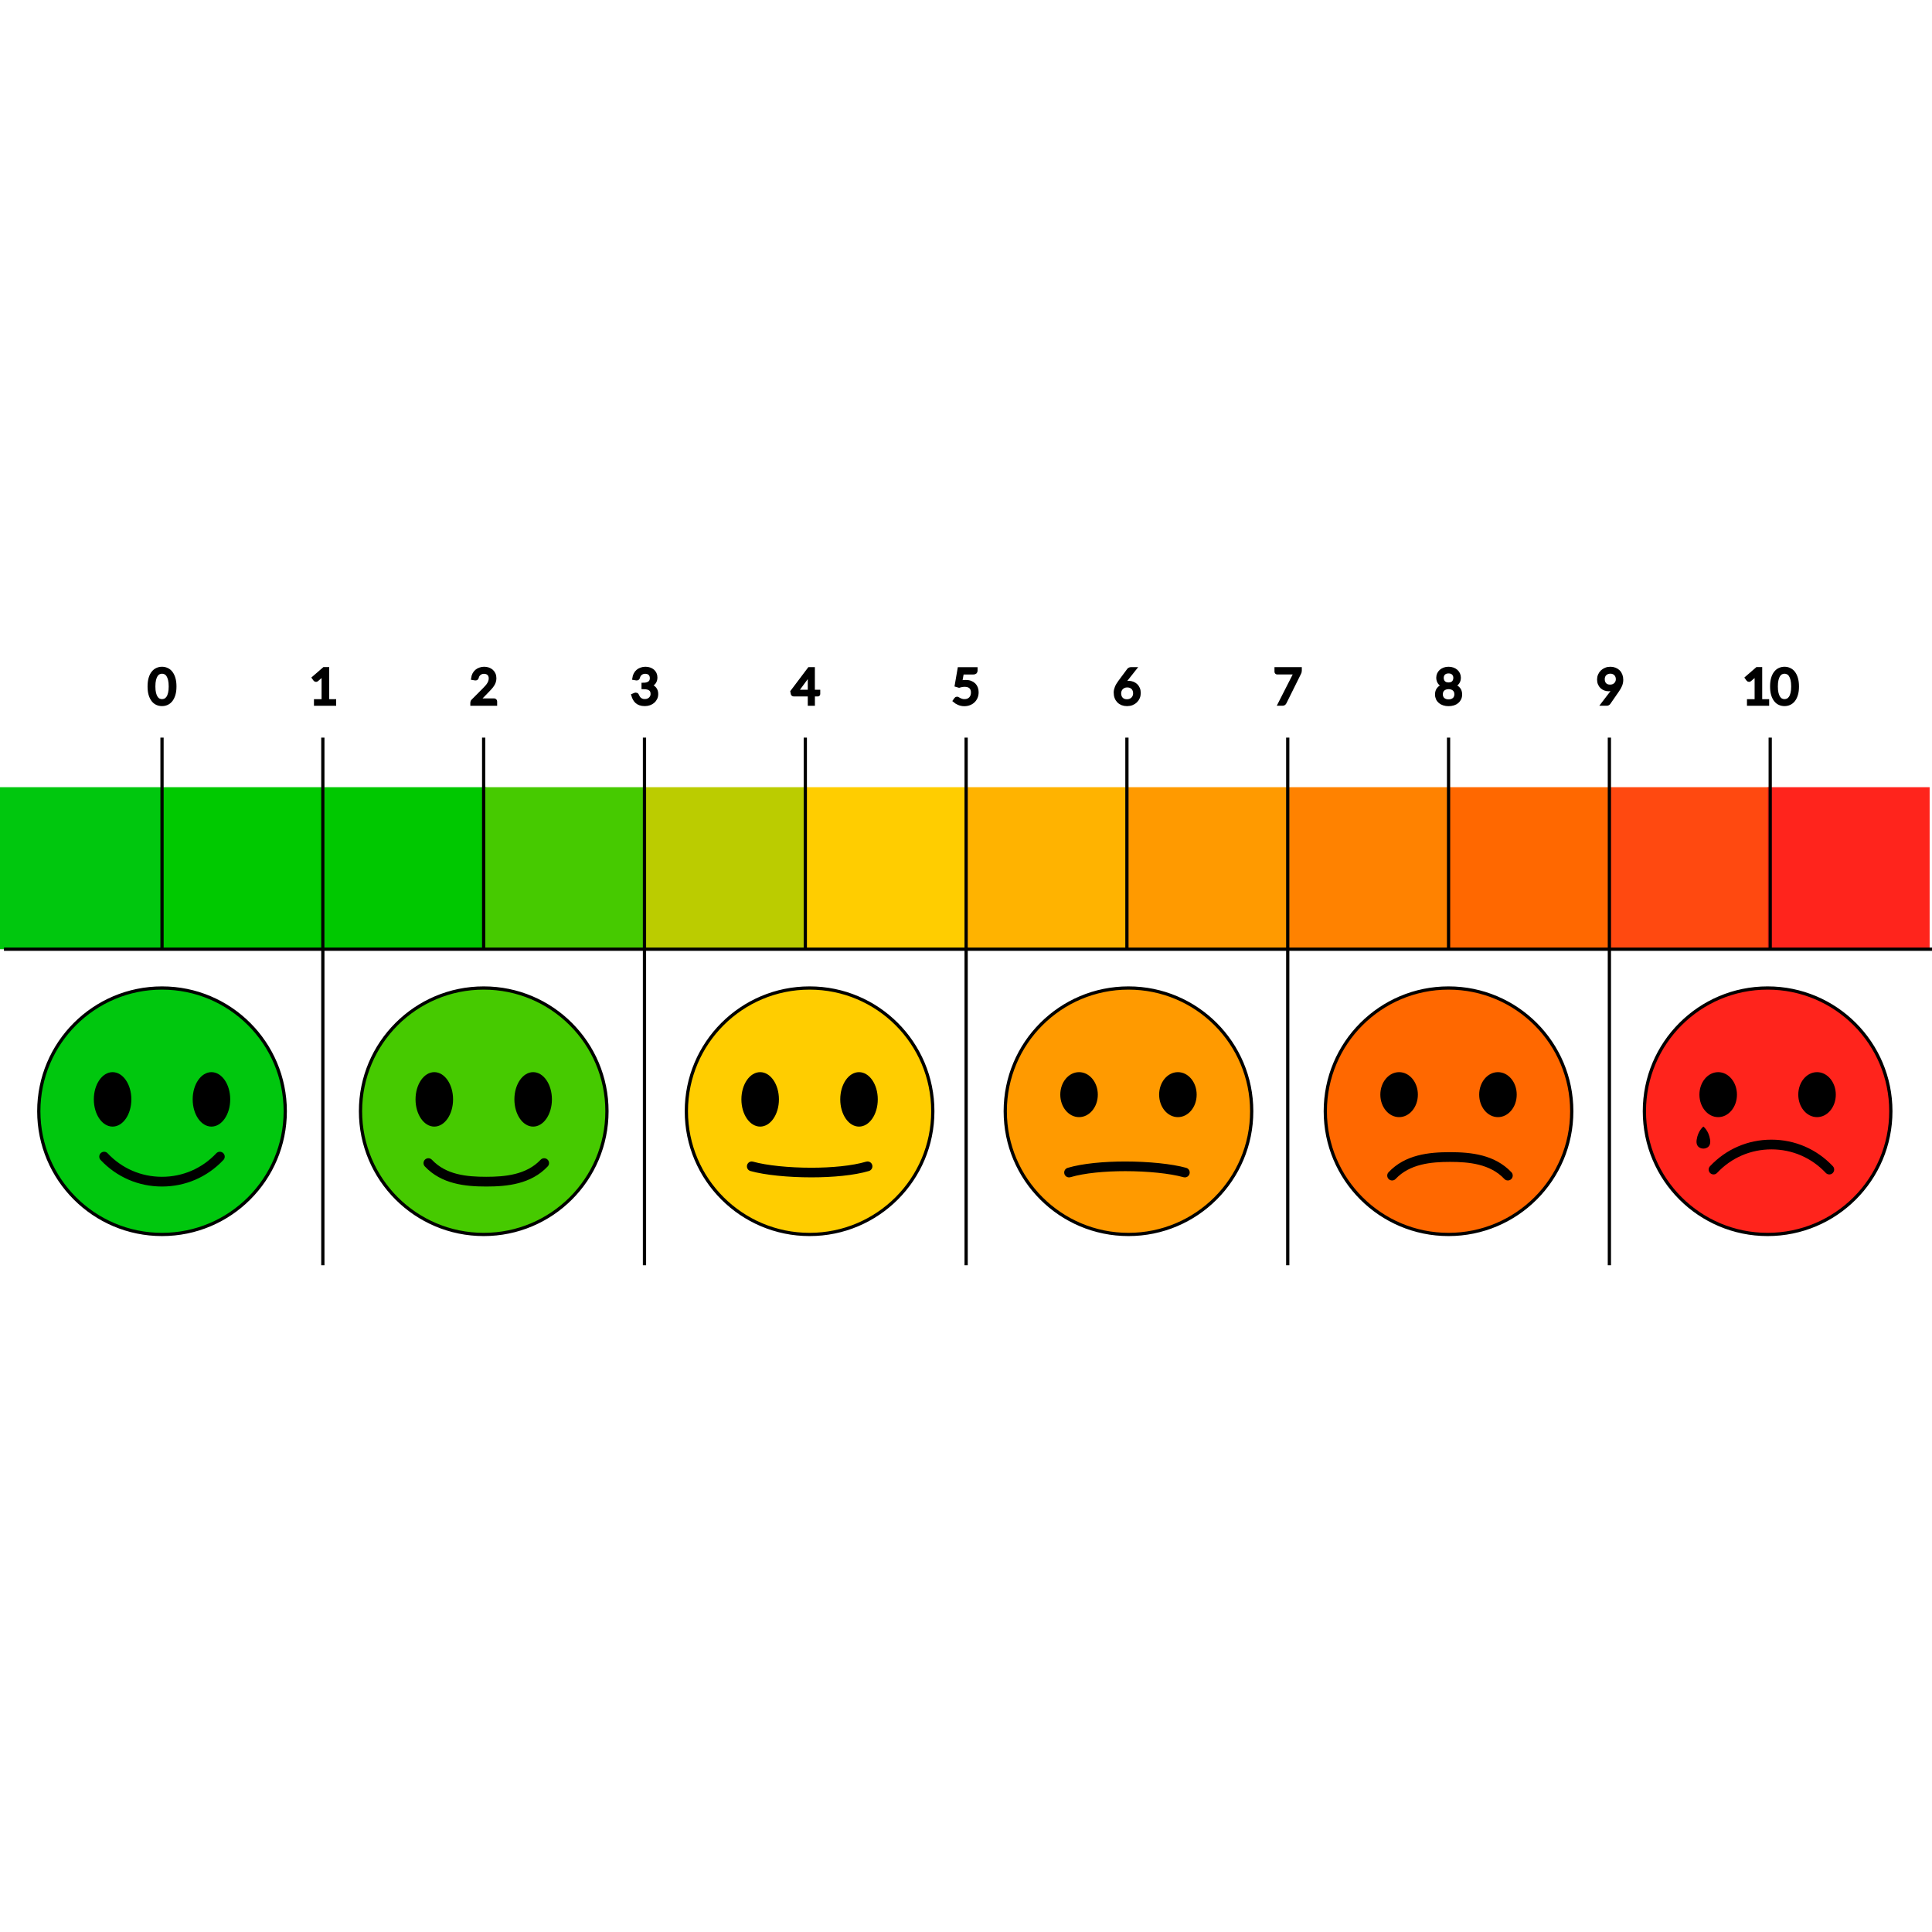 <?xml version="1.0" encoding="utf-8"?>
<!-- Created by: Science Figures, www.sciencefigures.org, Generator: Science Figures Editor -->
<svg version="1.1" id="Layer_1" xmlns="http://www.w3.org/2000/svg" xmlns:xlink="http://www.w3.org/1999/xlink" 
	 width="800px" height="800px" viewBox="0 0 596.1 184.66" enable-background="new 0 0 596.1 184.66" xml:space="preserve">
<g>
	<g>
		<rect x="49.99" y="37.16" fill="#00C900" width="49.99" height="49.99"/>
		<rect y="37.16" fill="#00C70E" width="49.99" height="49.99"/>
		<rect x="100.03" y="37.16" fill="#00C800" width="49.99" height="49.99"/>
		<rect x="149.23" y="37.16" fill="#46CA00" width="49.99" height="49.99"/>
		<rect x="199.06" y="37.16" fill="#BBCC00" width="49.99" height="49.99"/>
		<rect x="248.47" y="37.16" fill="#FFCD00" width="49.99" height="49.99"/>
		<rect x="298.19" y="37.16" fill="#FFB300" width="49.99" height="49.99"/>
		<rect x="347.7" y="37.16" fill="#FF9A00" width="49.99" height="49.99"/>
		<rect x="397.38" y="37.16" fill="#FF8200" width="49.99" height="49.99"/>
		<rect x="446.94" y="37.16" fill="#FF6800" width="49.99" height="49.99"/>
		<rect x="496.56" y="37.16" fill="#FF4910" width="49.99" height="49.99"/>
		<rect x="545.38" y="37.16" fill="#FF241C" width="49.99" height="49.99"/>
	</g>
	<line fill="#FFFFFF" stroke="#000000" stroke-miterlimit="10" x1="1.22" y1="87.15" x2="596.1" y2="87.15"/>
	<line fill="#FFFFFF" stroke="#000000" stroke-miterlimit="10" x1="49.99" y1="21.86" x2="49.99" y2="87.15"/>
	<line fill="#FFFFFF" stroke="#000000" stroke-miterlimit="10" x1="99.61" y1="21.86" x2="99.61" y2="184.66"/>
	<line fill="#FFFFFF" stroke="#000000" stroke-miterlimit="10" x1="149.23" y1="21.86" x2="149.23" y2="87.15"/>
	<line fill="#FFFFFF" stroke="#000000" stroke-miterlimit="10" x1="198.85" y1="21.86" x2="198.85" y2="184.66"/>
	<line fill="#FFFFFF" stroke="#000000" stroke-miterlimit="10" x1="248.47" y1="21.86" x2="248.47" y2="87.15"/>
	<line fill="#FFFFFF" stroke="#000000" stroke-miterlimit="10" x1="298.09" y1="21.86" x2="298.09" y2="184.66"/>
	<line fill="#FFFFFF" stroke="#000000" stroke-miterlimit="10" x1="347.7" y1="21.86" x2="347.7" y2="87.15"/>
	<line fill="#FFFFFF" stroke="#000000" stroke-miterlimit="10" x1="397.32" y1="21.86" x2="397.32" y2="184.66"/>
	<line fill="#FFFFFF" stroke="#000000" stroke-miterlimit="10" x1="446.94" y1="21.86" x2="446.94" y2="87.15"/>
	<line fill="#FFFFFF" stroke="#000000" stroke-miterlimit="10" x1="496.56" y1="21.86" x2="496.56" y2="184.66"/>
	<line fill="#FFFFFF" stroke="#000000" stroke-miterlimit="10" x1="546.18" y1="21.86" x2="546.18" y2="87.15"/>
	<g>
		<path stroke="#000000" stroke-miterlimit="10" d="M53.95,6.08c0,0.95-0.1,1.78-0.31,2.48c-0.21,0.7-0.49,1.28-0.84,1.73
			c-0.36,0.46-0.78,0.8-1.26,1.02c-0.48,0.22-1,0.33-1.56,0.33c-0.56,0-1.08-0.11-1.56-0.33c-0.48-0.22-0.9-0.56-1.25-1.02
			c-0.35-0.46-0.63-1.03-0.84-1.73c-0.2-0.7-0.3-1.52-0.3-2.48c0-0.95,0.1-1.78,0.3-2.48c0.2-0.7,0.48-1.28,0.84-1.74
			c0.36-0.46,0.77-0.8,1.25-1.02c0.48-0.22,1-0.34,1.56-0.34c0.55,0,1.07,0.11,1.56,0.34c0.49,0.22,0.91,0.56,1.26,1.02
			c0.35,0.46,0.64,1.04,0.84,1.74C53.85,4.3,53.95,5.13,53.95,6.08z M52.55,6.08c0-0.83-0.07-1.53-0.21-2.1s-0.33-1.02-0.56-1.37
			s-0.51-0.59-0.82-0.74c-0.31-0.15-0.63-0.22-0.97-0.22s-0.66,0.08-0.97,0.22c-0.31,0.15-0.58,0.4-0.81,0.74s-0.42,0.8-0.56,1.37
			s-0.21,1.27-0.21,2.1s0.07,1.53,0.21,2.09s0.33,1.02,0.56,1.36s0.5,0.59,0.81,0.74c0.31,0.15,0.63,0.22,0.97,0.22
			s0.66-0.08,0.97-0.22c0.31-0.15,0.58-0.4,0.82-0.74s0.42-0.8,0.56-1.36S52.55,6.91,52.55,6.08z"/>
	</g>
	<g>
		<path stroke="#000000" stroke-miterlimit="10" d="M97.38,10.5h2.34V3.06c0-0.22,0.01-0.45,0.02-0.68L97.8,4.05
			c-0.05,0.04-0.1,0.07-0.15,0.09s-0.1,0.03-0.14,0.03c-0.08,0-0.15-0.02-0.21-0.05C97.24,4.08,97.19,4.04,97.16,4l-0.43-0.59
			l3.24-2.81h1.1v9.9h2.15v1.04h-5.85V10.5z"/>
	</g>
	<g>
		<path stroke="#000000" stroke-miterlimit="10" d="M149.39,0.5c0.46,0,0.89,0.07,1.29,0.21c0.4,0.14,0.75,0.34,1.04,0.6
			c0.29,0.26,0.52,0.58,0.69,0.96c0.17,0.38,0.25,0.8,0.25,1.28c0,0.41-0.06,0.78-0.18,1.13s-0.29,0.68-0.5,0.99
			s-0.45,0.62-0.72,0.92s-0.56,0.6-0.86,0.91l-2.87,2.94c0.2-0.06,0.41-0.1,0.62-0.13s0.41-0.05,0.6-0.05h3.66
			c0.15,0,0.26,0.04,0.35,0.13c0.09,0.09,0.13,0.2,0.13,0.33v0.82h-7.28v-0.46c0-0.1,0.02-0.2,0.06-0.3s0.1-0.2,0.19-0.28l3.5-3.51
			c0.29-0.29,0.55-0.58,0.79-0.85c0.24-0.27,0.44-0.54,0.61-0.82c0.17-0.27,0.3-0.55,0.39-0.83c0.09-0.28,0.14-0.58,0.14-0.9
			s-0.05-0.6-0.15-0.84c-0.1-0.24-0.24-0.44-0.42-0.6c-0.18-0.16-0.39-0.28-0.62-0.35c-0.24-0.08-0.5-0.12-0.77-0.12
			s-0.53,0.04-0.76,0.12s-0.44,0.19-0.62,0.34c-0.18,0.14-0.33,0.32-0.46,0.51c-0.12,0.2-0.21,0.42-0.26,0.65
			c-0.04,0.15-0.1,0.25-0.18,0.32s-0.19,0.1-0.32,0.1c-0.03,0-0.05,0-0.08,0c-0.03,0-0.06-0.01-0.1-0.01l-0.71-0.12
			c0.07-0.5,0.21-0.94,0.41-1.32s0.46-0.7,0.77-0.96c0.31-0.26,0.67-0.46,1.07-0.59C148.49,0.57,148.92,0.5,149.39,0.5z"/>
	</g>
	<g>
		<path stroke="#000000" stroke-miterlimit="10" d="M199.15,0.5c0.46,0,0.89,0.07,1.28,0.2s0.73,0.32,1.01,0.56
			c0.28,0.24,0.5,0.54,0.66,0.88s0.24,0.73,0.24,1.15c0,0.35-0.04,0.65-0.13,0.92c-0.09,0.27-0.22,0.51-0.38,0.72
			s-0.36,0.38-0.6,0.52s-0.5,0.26-0.78,0.34c0.71,0.19,1.25,0.5,1.6,0.94c0.36,0.44,0.54,1,0.54,1.66c0,0.5-0.09,0.95-0.29,1.35
			c-0.19,0.4-0.45,0.74-0.78,1.02c-0.33,0.28-0.71,0.5-1.15,0.65c-0.44,0.15-0.91,0.23-1.41,0.23c-0.58,0-1.07-0.07-1.49-0.22
			s-0.76-0.34-1.04-0.6s-0.52-0.55-0.7-0.9s-0.34-0.72-0.46-1.13l0.58-0.24c0.11-0.05,0.21-0.07,0.32-0.07
			c0.1,0,0.19,0.02,0.27,0.06c0.08,0.04,0.14,0.11,0.18,0.2c0.01,0.02,0.02,0.04,0.03,0.06c0.01,0.02,0.02,0.05,0.03,0.07
			c0.07,0.15,0.16,0.31,0.26,0.5c0.1,0.19,0.24,0.36,0.41,0.52c0.17,0.16,0.39,0.3,0.64,0.41c0.26,0.11,0.57,0.17,0.96,0.17
			s0.71-0.06,1-0.19c0.29-0.12,0.53-0.29,0.71-0.48c0.19-0.2,0.33-0.42,0.43-0.66s0.14-0.48,0.14-0.72c0-0.29-0.04-0.56-0.12-0.81
			c-0.08-0.24-0.22-0.45-0.43-0.63c-0.21-0.18-0.49-0.32-0.85-0.42c-0.36-0.1-0.83-0.15-1.4-0.15V5.44c0.46,0,0.86-0.05,1.18-0.14
			c0.33-0.1,0.59-0.23,0.8-0.4c0.21-0.17,0.36-0.37,0.45-0.6c0.09-0.23,0.14-0.49,0.14-0.78c0-0.31-0.05-0.59-0.15-0.82
			c-0.1-0.23-0.24-0.43-0.41-0.58c-0.17-0.15-0.38-0.27-0.61-0.34s-0.49-0.11-0.77-0.11c-0.27,0-0.53,0.04-0.76,0.12
			c-0.23,0.08-0.44,0.19-0.62,0.34c-0.18,0.14-0.33,0.32-0.45,0.52c-0.12,0.2-0.21,0.42-0.27,0.65c-0.04,0.15-0.1,0.25-0.18,0.32
			s-0.18,0.1-0.31,0.1c-0.03,0-0.05,0-0.08,0c-0.03,0-0.06-0.01-0.1-0.01l-0.71-0.12c0.07-0.5,0.21-0.94,0.41-1.32
			s0.46-0.7,0.77-0.96c0.31-0.26,0.67-0.46,1.07-0.59C198.25,0.57,198.69,0.5,199.15,0.5z"/>
	</g>
	<g>
		<path stroke="#000000" stroke-miterlimit="10" d="M250.93,7.6h1.65v0.78c0,0.08-0.02,0.15-0.07,0.21
			c-0.05,0.06-0.12,0.08-0.22,0.08h-1.36v2.87h-1.2V8.66h-4.84c-0.1,0-0.19-0.03-0.26-0.09c-0.07-0.06-0.12-0.13-0.14-0.22
			l-0.14-0.69l5.31-7.04h1.26V7.6z M249.73,3.1c0-0.13,0-0.27,0.01-0.43c0.01-0.15,0.02-0.31,0.05-0.47l-3.97,5.4h3.91V3.1z"/>
	</g>
	<g>
		<path stroke="#000000" stroke-miterlimit="10" d="M301.12,1.22c0,0.19-0.06,0.35-0.18,0.48c-0.12,0.12-0.33,0.19-0.62,0.19h-3.43
			l-0.5,2.86c0.57-0.12,1.09-0.18,1.58-0.18c0.57,0,1.07,0.08,1.5,0.25c0.43,0.17,0.8,0.4,1.09,0.69c0.29,0.29,0.52,0.64,0.67,1.04
			c0.15,0.4,0.22,0.84,0.22,1.31c0,0.58-0.1,1.1-0.3,1.57c-0.2,0.47-0.48,0.87-0.83,1.2c-0.35,0.33-0.77,0.59-1.25,0.77
			c-0.48,0.18-0.99,0.27-1.55,0.27c-0.32,0-0.63-0.03-0.92-0.1c-0.29-0.06-0.57-0.15-0.82-0.26s-0.49-0.23-0.71-0.37
			c-0.22-0.14-0.41-0.28-0.58-0.43l0.41-0.58c0.09-0.13,0.21-0.2,0.37-0.2c0.1,0,0.21,0.04,0.34,0.12c0.13,0.08,0.29,0.17,0.47,0.26
			c0.18,0.1,0.4,0.18,0.64,0.26s0.54,0.12,0.88,0.12c0.38,0,0.72-0.06,1.03-0.18c0.3-0.12,0.56-0.3,0.78-0.52
			c0.22-0.23,0.38-0.5,0.5-0.81c0.12-0.31,0.17-0.67,0.17-1.06c0-0.34-0.05-0.65-0.15-0.92c-0.1-0.27-0.25-0.51-0.45-0.7
			c-0.2-0.19-0.45-0.34-0.75-0.45s-0.65-0.16-1.05-0.16c-0.27,0-0.56,0.02-0.85,0.07c-0.29,0.05-0.6,0.12-0.91,0.22l-0.85-0.25
			l0.88-5.1h5.17V1.22z"/>
	</g>
	<g>
		<path stroke="#000000" stroke-miterlimit="10" d="M348.24,4.85c0.44,0,0.85,0.07,1.24,0.22c0.39,0.15,0.73,0.36,1.03,0.63
			c0.29,0.28,0.53,0.62,0.7,1.02c0.17,0.4,0.26,0.86,0.26,1.38c0,0.5-0.09,0.97-0.27,1.4c-0.18,0.43-0.44,0.81-0.77,1.13
			s-0.72,0.57-1.18,0.75s-0.97,0.27-1.52,0.27c-0.55,0-1.04-0.09-1.49-0.26c-0.44-0.18-0.82-0.42-1.14-0.75
			c-0.31-0.32-0.56-0.71-0.73-1.17s-0.25-0.97-0.25-1.54c0-0.48,0.11-0.98,0.32-1.52c0.21-0.54,0.55-1.12,1.01-1.74l2.76-3.72
			c0.07-0.09,0.17-0.17,0.3-0.23s0.27-0.1,0.43-0.1h1.2l-3.79,4.79c0.26-0.18,0.55-0.32,0.86-0.42
			C347.53,4.9,347.87,4.85,348.24,4.85z M345.42,8.17c0,0.35,0.05,0.67,0.15,0.96c0.1,0.29,0.25,0.54,0.45,0.75
			c0.2,0.21,0.43,0.37,0.72,0.48c0.28,0.11,0.6,0.17,0.96,0.17c0.37,0,0.7-0.06,0.99-0.18c0.29-0.12,0.55-0.28,0.76-0.49
			s0.37-0.45,0.49-0.74s0.17-0.59,0.17-0.93c0-0.36-0.06-0.68-0.17-0.96s-0.27-0.53-0.47-0.73c-0.2-0.2-0.45-0.35-0.73-0.46
			c-0.28-0.11-0.6-0.16-0.94-0.16c-0.37,0-0.7,0.06-0.99,0.19c-0.29,0.12-0.54,0.29-0.75,0.5c-0.21,0.21-0.36,0.45-0.47,0.73
			C345.48,7.58,345.42,7.87,345.42,8.17z"/>
	</g>
	<g>
		<path stroke="#000000" stroke-miterlimit="10" d="M401.16,0.62v0.61c0,0.17-0.02,0.31-0.06,0.43s-0.08,0.21-0.12,0.28l-4.52,9.11
			c-0.07,0.13-0.16,0.24-0.27,0.34c-0.12,0.09-0.27,0.14-0.47,0.14h-0.97l4.58-9c0.07-0.13,0.13-0.24,0.2-0.35
			c0.07-0.11,0.15-0.21,0.23-0.3h-5.7c-0.09,0-0.16-0.03-0.23-0.1c-0.07-0.07-0.1-0.15-0.1-0.23V0.62H401.16z"/>
	</g>
	<g>
		<path stroke="#000000" stroke-miterlimit="10" d="M446.94,11.66c-0.54,0-1.04-0.07-1.49-0.22c-0.45-0.14-0.84-0.35-1.17-0.62
			c-0.32-0.27-0.58-0.6-0.75-0.98s-0.27-0.81-0.27-1.29c0-0.7,0.18-1.28,0.55-1.73c0.37-0.45,0.89-0.78,1.57-0.97
			c-0.57-0.21-1.01-0.53-1.3-0.96s-0.44-0.93-0.44-1.52c0-0.4,0.08-0.78,0.24-1.13c0.16-0.35,0.38-0.65,0.67-0.91
			c0.29-0.26,0.64-0.46,1.04-0.61c0.4-0.15,0.85-0.22,1.35-0.22c0.49,0,0.94,0.07,1.35,0.22c0.41,0.15,0.75,0.35,1.04,0.61
			c0.29,0.26,0.51,0.56,0.67,0.91c0.16,0.35,0.24,0.73,0.24,1.13c0,0.59-0.15,1.1-0.44,1.52c-0.29,0.42-0.73,0.74-1.29,0.96
			c0.68,0.19,1.2,0.52,1.57,0.97c0.37,0.45,0.55,1.03,0.55,1.73c0,0.48-0.09,0.91-0.27,1.29c-0.18,0.38-0.43,0.71-0.75,0.98
			s-0.71,0.48-1.16,0.62C447.98,11.58,447.48,11.66,446.94,11.66z M446.94,10.57c0.35,0,0.67-0.05,0.96-0.15
			c0.28-0.1,0.52-0.24,0.72-0.42s0.35-0.4,0.45-0.65c0.1-0.25,0.16-0.53,0.16-0.83c0-0.38-0.06-0.7-0.19-0.96
			c-0.12-0.27-0.29-0.48-0.5-0.65c-0.21-0.17-0.45-0.29-0.73-0.37c-0.27-0.08-0.56-0.12-0.86-0.12c-0.3,0-0.59,0.04-0.86,0.12
			c-0.27,0.08-0.52,0.2-0.73,0.37s-0.38,0.38-0.5,0.65c-0.12,0.27-0.19,0.59-0.19,0.96c0,0.3,0.05,0.58,0.16,0.83
			c0.1,0.25,0.25,0.47,0.45,0.65s0.43,0.32,0.72,0.42C446.26,10.52,446.58,10.57,446.94,10.57z M446.94,5.34
			c0.35,0,0.66-0.05,0.91-0.16c0.25-0.11,0.46-0.25,0.61-0.43s0.27-0.39,0.34-0.62s0.11-0.47,0.11-0.72c0-0.25-0.04-0.49-0.13-0.72
			c-0.08-0.22-0.21-0.42-0.37-0.59s-0.37-0.3-0.62-0.4c-0.25-0.1-0.53-0.14-0.86-0.14c-0.33,0-0.61,0.05-0.86,0.14
			c-0.25,0.1-0.45,0.23-0.62,0.4s-0.29,0.36-0.37,0.59c-0.08,0.22-0.13,0.46-0.13,0.72c0,0.25,0.04,0.49,0.11,0.72
			s0.19,0.44,0.34,0.62s0.36,0.32,0.61,0.43C446.28,5.28,446.58,5.34,446.94,5.34z"/>
	</g>
	<g>
		<path stroke="#000000" stroke-miterlimit="10" d="M496.32,7.06c-0.41,0-0.8-0.07-1.17-0.21c-0.37-0.14-0.69-0.34-0.97-0.6
			c-0.28-0.27-0.5-0.59-0.67-0.98s-0.25-0.83-0.25-1.34c0-0.48,0.09-0.92,0.27-1.34c0.18-0.42,0.43-0.78,0.75-1.09
			c0.32-0.31,0.7-0.55,1.14-0.73c0.44-0.18,0.93-0.27,1.45-0.27c0.52,0,1,0.09,1.42,0.26c0.43,0.17,0.79,0.41,1.1,0.72
			s0.54,0.68,0.7,1.11s0.25,0.91,0.25,1.43c0,0.31-0.03,0.61-0.09,0.89c-0.06,0.28-0.14,0.56-0.25,0.83
			c-0.11,0.27-0.25,0.54-0.4,0.8c-0.15,0.27-0.33,0.54-0.53,0.83l-2.66,3.84c-0.07,0.1-0.16,0.17-0.28,0.23
			c-0.12,0.06-0.26,0.09-0.42,0.09h-1.25l3.32-4.35c0.11-0.15,0.21-0.29,0.31-0.42s0.19-0.26,0.27-0.4
			c-0.28,0.22-0.59,0.39-0.94,0.51S496.72,7.06,496.32,7.06z M499.05,3.87c0-0.34-0.05-0.65-0.16-0.92
			c-0.11-0.28-0.26-0.51-0.45-0.7c-0.19-0.19-0.42-0.34-0.69-0.45s-0.56-0.16-0.88-0.16c-0.33,0-0.64,0.05-0.92,0.16
			c-0.28,0.11-0.51,0.26-0.71,0.45c-0.2,0.19-0.35,0.42-0.45,0.69c-0.11,0.27-0.16,0.56-0.16,0.88c0,0.35,0.05,0.65,0.15,0.93
			s0.24,0.5,0.43,0.69c0.18,0.19,0.41,0.33,0.68,0.43c0.27,0.1,0.56,0.14,0.89,0.14c0.37,0,0.69-0.06,0.97-0.18
			c0.28-0.12,0.52-0.28,0.71-0.48c0.19-0.2,0.34-0.43,0.44-0.69C499,4.41,499.05,4.15,499.05,3.87z"/>
	</g>
	<g>
		<path stroke="#000000" stroke-miterlimit="10" d="M539.53,10.5h2.34V3.06c0-0.22,0.01-0.45,0.02-0.68l-1.95,1.67
			c-0.05,0.04-0.1,0.07-0.15,0.09s-0.1,0.03-0.14,0.03c-0.08,0-0.15-0.02-0.21-0.05c-0.06-0.03-0.11-0.07-0.14-0.12l-0.43-0.59
			l3.24-2.81h1.1v9.9h2.15v1.04h-5.85V10.5z"/>
		<path stroke="#000000" stroke-miterlimit="10" d="M554.56,6.08c0,0.95-0.1,1.78-0.31,2.48c-0.21,0.7-0.49,1.28-0.84,1.73
			c-0.36,0.46-0.78,0.8-1.26,1.02c-0.48,0.22-1,0.33-1.56,0.33c-0.56,0-1.08-0.11-1.56-0.33c-0.48-0.22-0.9-0.56-1.25-1.02
			c-0.35-0.46-0.63-1.03-0.84-1.73c-0.2-0.7-0.3-1.52-0.3-2.48c0-0.95,0.1-1.78,0.3-2.48c0.2-0.7,0.48-1.28,0.84-1.74
			c0.36-0.46,0.77-0.8,1.25-1.02c0.48-0.22,1-0.34,1.56-0.34c0.55,0,1.07,0.11,1.56,0.34c0.49,0.22,0.91,0.56,1.26,1.02
			c0.35,0.46,0.64,1.04,0.84,1.74C554.45,4.3,554.56,5.13,554.56,6.08z M553.15,6.08c0-0.83-0.07-1.53-0.21-2.1
			s-0.33-1.02-0.56-1.37s-0.51-0.59-0.82-0.74c-0.31-0.15-0.63-0.22-0.97-0.22s-0.66,0.08-0.97,0.22c-0.31,0.15-0.58,0.4-0.81,0.74
			s-0.42,0.8-0.56,1.37s-0.21,1.27-0.21,2.1s0.07,1.53,0.21,2.09s0.33,1.02,0.56,1.36s0.5,0.59,0.81,0.74
			c0.31,0.15,0.63,0.22,0.97,0.22s0.66-0.08,0.97-0.22c0.31-0.15,0.58-0.4,0.82-0.74s0.42-0.8,0.56-1.36S553.15,6.91,553.15,6.08z"
			/>
	</g>
	<circle fill="#00C70E" stroke="#000000" stroke-miterlimit="10" cx="49.99" cy="137.14" r="38.02"/>
	<circle fill="#46CA00" stroke="#000000" stroke-miterlimit="10" cx="149.25" cy="137.14" r="38.02"/>
	<circle fill="#FFCD00" stroke="#000000" stroke-miterlimit="10" cx="249.79" cy="137.14" r="38.02"/>
	<circle fill="#FF9A00" stroke="#000000" stroke-miterlimit="10" cx="348.18" cy="137.14" r="38.02"/>
	<circle fill="#FF6800" stroke="#000000" stroke-miterlimit="10" cx="446.93" cy="137.14" r="38.02"/>
	<circle fill="#FF241C" stroke="#000000" stroke-miterlimit="10" cx="545.38" cy="137.14" r="38.02"/>
	<g>
		<g>
			<path d="M34.74,141.37c-2.92,0-5.29-3.54-5.29-7.9s2.37-7.9,5.29-7.9s5.29,3.54,5.29,7.9S37.66,141.37,34.74,141.37z"/>
			<path d="M34.74,126.08c2.6,0,4.79,3.39,4.79,7.4s-2.19,7.4-4.79,7.4c-2.6,0-4.79-3.39-4.79-7.4S32.15,126.08,34.74,126.08
				 M34.74,125.08c-3.2,0-5.79,3.76-5.79,8.4c0,4.64,2.59,8.4,5.79,8.4c3.2,0,5.79-3.76,5.79-8.4
				C40.53,128.84,37.94,125.08,34.74,125.08L34.74,125.08z"/>
		</g>
		<g>
			<path d="M65.24,141.37c-2.92,0-5.29-3.54-5.29-7.9s2.37-7.9,5.29-7.9c2.92,0,5.29,3.54,5.29,7.9S68.16,141.37,65.24,141.37z"/>
			<path d="M65.24,126.08c2.6,0,4.79,3.39,4.79,7.4s-2.19,7.4-4.79,7.4c-2.6,0-4.79-3.39-4.79-7.4S62.65,126.08,65.24,126.08
				 M65.24,125.08c-3.2,0-5.79,3.76-5.79,8.4c0,4.64,2.59,8.4,5.79,8.4c3.2,0,5.79-3.76,5.79-8.4
				C71.04,128.84,68.44,125.08,65.24,125.08L65.24,125.08z"/>
		</g>
	</g>
	<g>
		<g>
			<path d="M134,141.37c-2.92,0-5.29-3.54-5.29-7.9s2.37-7.9,5.29-7.9c2.92,0,5.29,3.54,5.29,7.9S136.91,141.37,134,141.37z"/>
			<path d="M134,126.08c2.6,0,4.79,3.39,4.79,7.4s-2.19,7.4-4.79,7.4s-4.79-3.39-4.79-7.4S131.4,126.08,134,126.08 M134,125.08
				c-3.2,0-5.79,3.76-5.79,8.4c0,4.64,2.59,8.4,5.79,8.4s5.79-3.76,5.79-8.4C139.79,128.84,137.19,125.08,134,125.08L134,125.08z"/>
		</g>
		<g>
			<path d="M164.5,141.37c-2.92,0-5.29-3.54-5.29-7.9s2.37-7.9,5.29-7.9s5.29,3.54,5.29,7.9S167.41,141.37,164.5,141.37z"/>
			<path d="M164.5,126.08c2.6,0,4.79,3.39,4.79,7.4s-2.19,7.4-4.79,7.4s-4.79-3.39-4.79-7.4S161.9,126.08,164.5,126.08
				 M164.5,125.08c-3.2,0-5.79,3.76-5.79,8.4c0,4.64,2.59,8.4,5.79,8.4s5.79-3.76,5.79-8.4C170.29,128.84,167.7,125.08,164.5,125.08
				L164.5,125.08z"/>
		</g>
	</g>
	<g>
		<g>
			<path d="M234.54,141.37c-2.92,0-5.29-3.54-5.29-7.9s2.37-7.9,5.29-7.9c2.92,0,5.29,3.54,5.29,7.9S237.46,141.37,234.54,141.37z"
				/>
			<path d="M234.54,126.08c2.6,0,4.79,3.39,4.79,7.4s-2.19,7.4-4.79,7.4s-4.79-3.39-4.79-7.4S231.95,126.08,234.54,126.08
				 M234.54,125.08c-3.2,0-5.79,3.76-5.79,8.4c0,4.64,2.59,8.4,5.79,8.4c3.2,0,5.79-3.76,5.79-8.4
				C240.33,128.84,237.74,125.08,234.54,125.08L234.54,125.08z"/>
		</g>
		<g>
			<path d="M265.04,141.37c-2.92,0-5.29-3.54-5.29-7.9s2.37-7.9,5.29-7.9s5.29,3.54,5.29,7.9S267.96,141.37,265.04,141.37z"/>
			<path d="M265.04,126.08c2.6,0,4.79,3.39,4.79,7.4s-2.19,7.4-4.79,7.4s-4.79-3.39-4.79-7.4S262.45,126.08,265.04,126.08
				 M265.04,125.08c-3.2,0-5.79,3.76-5.79,8.4c0,4.64,2.59,8.4,5.79,8.4s5.79-3.76,5.79-8.4
				C270.83,128.84,268.24,125.08,265.04,125.08L265.04,125.08z"/>
		</g>
	</g>
	<g>
		<g>
			<ellipse cx="332.93" cy="132.02" rx="5.29" ry="6.44"/>
			<path d="M332.93,126.08c2.64,0,4.79,2.66,4.79,5.94s-2.15,5.94-4.79,5.94s-4.79-2.66-4.79-5.94S330.29,126.08,332.93,126.08
				 M332.93,125.08c-3.2,0-5.79,3.11-5.79,6.94c0,3.83,2.59,6.94,5.79,6.94c3.2,0,5.79-3.11,5.79-6.94
				C338.72,128.19,336.13,125.08,332.93,125.08L332.93,125.08z"/>
		</g>
		<g>
			<path d="M363.43,138.46c-2.92,0-5.29-2.89-5.29-6.44s2.37-6.44,5.29-6.44c2.92,0,5.29,2.89,5.29,6.44
				S366.35,138.46,363.43,138.46z"/>
			<path d="M363.43,126.08c2.64,0,4.79,2.66,4.79,5.94s-2.15,5.94-4.79,5.94s-4.79-2.66-4.79-5.94S360.79,126.08,363.43,126.08
				 M363.43,125.08c-3.2,0-5.79,3.11-5.79,6.94c0,3.83,2.59,6.94,5.79,6.94s5.79-3.11,5.79-6.94
				C369.22,128.19,366.63,125.08,363.43,125.08L363.43,125.08z"/>
		</g>
	</g>
	<g>
		<g>
			<ellipse cx="431.68" cy="132.02" rx="5.29" ry="6.44"/>
			<path d="M431.68,126.08c2.64,0,4.79,2.66,4.79,5.94s-2.15,5.94-4.79,5.94s-4.79-2.66-4.79-5.94S429.04,126.08,431.68,126.08
				 M431.68,125.08c-3.2,0-5.79,3.11-5.79,6.94c0,3.83,2.59,6.94,5.79,6.94s5.79-3.11,5.79-6.94
				C437.48,128.19,434.88,125.08,431.68,125.08L431.68,125.08z"/>
		</g>
		<g>
			<path d="M462.19,138.46c-2.92,0-5.29-2.89-5.29-6.44s2.37-6.44,5.29-6.44c2.92,0,5.29,2.89,5.29,6.44S465.1,138.46,462.19,138.46
				z"/>
			<path d="M462.18,126.08c2.64,0,4.79,2.66,4.79,5.94s-2.15,5.94-4.79,5.94s-4.79-2.66-4.79-5.94S459.54,126.08,462.18,126.08
				 M462.18,125.08c-3.2,0-5.79,3.11-5.79,6.94c0,3.83,2.59,6.94,5.79,6.94s5.79-3.11,5.79-6.94
				C467.98,128.19,465.38,125.08,462.18,125.08L462.18,125.08z"/>
		</g>
	</g>
	<g>
		<g>
			<ellipse cx="530.13" cy="132.02" rx="5.29" ry="6.44"/>
			<path d="M530.13,126.08c2.64,0,4.79,2.66,4.79,5.94s-2.15,5.94-4.79,5.94s-4.79-2.66-4.79-5.94S527.49,126.08,530.13,126.08
				 M530.13,125.08c-3.2,0-5.79,3.11-5.79,6.94c0,3.83,2.59,6.94,5.79,6.94s5.79-3.11,5.79-6.94
				C535.92,128.19,533.33,125.08,530.13,125.08L530.13,125.08z"/>
		</g>
		<g>
			<ellipse cx="560.63" cy="132.02" rx="5.29" ry="6.44"/>
			<path d="M560.63,126.08c2.64,0,4.79,2.66,4.79,5.94s-2.15,5.94-4.79,5.94s-4.79-2.66-4.79-5.94S557.99,126.08,560.63,126.08
				 M560.63,125.08c-3.2,0-5.79,3.11-5.79,6.94c0,3.83,2.59,6.94,5.79,6.94s5.79-3.11,5.79-6.94
				C566.42,128.19,563.83,125.08,560.63,125.08L560.63,125.08z"/>
		</g>
	</g>
	<g>
		<g>
			<path d="M49.99,159.87c-7.11,0-13.71-2.86-18.59-8.04c-0.38-0.4-0.36-1.04,0.04-1.41c0.19-0.18,0.43-0.27,0.68-0.27
				c0.28,0,0.54,0.11,0.73,0.31c4.5,4.78,10.58,7.41,17.13,7.41s12.64-2.63,17.13-7.41c0.19-0.2,0.45-0.32,0.73-0.32
				c0.26,0,0.5,0.1,0.68,0.27c0.4,0.38,0.42,1.01,0.04,1.42C63.7,157.01,57.1,159.87,49.99,159.87z"/>
			<path d="M32.13,150.64c0.08,0,0.24,0.02,0.36,0.16c4.59,4.88,10.81,7.57,17.5,7.57s12.9-2.69,17.5-7.57
				c0.13-0.14,0.28-0.16,0.36-0.16c0.13,0,0.25,0.05,0.34,0.14c0.2,0.19,0.21,0.51,0.02,0.71c-4.78,5.09-11.26,7.89-18.23,7.89
				s-13.44-2.8-18.23-7.89c-0.19-0.2-0.18-0.52,0.02-0.71C31.88,150.69,32,150.64,32.13,150.64 M32.13,149.64
				c-0.37,0-0.74,0.14-1.03,0.41c-0.6,0.57-0.63,1.52-0.07,2.12c4.97,5.29,11.71,8.2,18.95,8.2s13.98-2.91,18.95-8.2
				c0.57-0.6,0.54-1.55-0.07-2.12c-0.29-0.27-0.66-0.41-1.03-0.41c-0.4,0-0.8,0.16-1.09,0.47c-4.4,4.68-10.36,7.26-16.77,7.26
				s-12.37-2.58-16.77-7.26C32.93,149.8,32.53,149.64,32.13,149.64L32.13,149.64z"/>
		</g>
	</g>
	<g>
		<g>
			<path d="M528.69,156.14c-0.26,0-0.5-0.1-0.68-0.27c-0.2-0.18-0.31-0.43-0.31-0.7c-0.01-0.27,0.09-0.52,0.27-0.72
				c4.88-5.19,11.48-8.04,18.59-8.04s13.71,2.86,18.59,8.04c0.18,0.19,0.28,0.45,0.27,0.72c-0.01,0.27-0.12,0.51-0.31,0.7
				c-0.19,0.17-0.43,0.27-0.68,0.27c-0.28,0-0.54-0.11-0.73-0.31c-4.5-4.78-10.58-7.41-17.13-7.41s-12.64,2.63-17.13,7.41
				C529.23,156.03,528.97,156.14,528.69,156.14z"/>
			<path d="M546.55,146.91c6.97,0,13.44,2.8,18.23,7.89c0.19,0.2,0.18,0.52-0.02,0.71c-0.12,0.11-0.25,0.13-0.34,0.13
				c-0.08,0-0.24-0.02-0.36-0.16c-4.59-4.88-10.81-7.57-17.5-7.57s-12.9,2.69-17.5,7.57c-0.13,0.14-0.28,0.16-0.36,0.16
				c-0.13,0-0.25-0.05-0.34-0.14c-0.2-0.19-0.21-0.51-0.02-0.71C533.11,149.71,539.58,146.91,546.55,146.91 M546.55,145.91
				c-7.25,0-13.98,2.91-18.95,8.2c-0.57,0.6-0.54,1.55,0.07,2.12c0.29,0.27,0.66,0.41,1.03,0.41c0.4,0,0.8-0.16,1.09-0.47
				c4.4-4.68,10.36-7.26,16.77-7.26s12.37,2.58,16.77,7.26c0.29,0.31,0.69,0.47,1.09,0.47c0.37,0,0.74-0.13,1.03-0.41
				c0.6-0.57,0.63-1.52,0.07-2.12C560.53,148.82,553.8,145.91,546.55,145.91L546.55,145.91z"/>
		</g>
	</g>
	<g>
		<g>
			<path d="M150.03,159.87c-6.38,0-13.58-0.72-18.59-6.04c-0.38-0.4-0.36-1.04,0.04-1.41c0.19-0.18,0.43-0.27,0.69-0.27
				c0.28,0,0.54,0.11,0.73,0.32c4.48,4.76,10.88,5.41,17.13,5.41c5.95,0,12.65-0.64,17.13-5.41c0.19-0.2,0.45-0.32,0.73-0.32
				c0.26,0,0.5,0.1,0.69,0.27c0.4,0.38,0.42,1.01,0.04,1.41C163.61,159.15,156.41,159.87,150.03,159.87z"/>
			<path d="M167.89,152.64c0.13,0,0.25,0.05,0.34,0.14c0.2,0.19,0.21,0.51,0.02,0.71c-4.88,5.19-11.95,5.89-18.23,5.89
				c-6.27,0-13.35-0.7-18.23-5.89c-0.19-0.2-0.18-0.52,0.02-0.71c0.09-0.09,0.22-0.14,0.34-0.14c0.08,0,0.24,0.02,0.36,0.16
				c4.61,4.9,11.13,5.57,17.5,5.57c6.06,0,12.88-0.66,17.5-5.57C167.65,152.66,167.81,152.64,167.89,152.64 M167.89,151.64
				c-0.4,0-0.8,0.16-1.09,0.47c-4.36,4.63-10.92,5.26-16.77,5.26c-6.14,0-12.42-0.64-16.77-5.26c-0.3-0.31-0.69-0.47-1.09-0.47
				c-0.37,0-0.74,0.14-1.03,0.41c-0.6,0.57-0.63,1.52-0.06,2.12c5.14,5.46,12.47,6.2,18.96,6.2c6.49,0,13.81-0.74,18.95-6.2
				c0.57-0.6,0.54-1.55-0.06-2.12C168.63,151.77,168.26,151.64,167.89,151.64L167.89,151.64z"/>
		</g>
	</g>
	<g>
		<g>
			<path d="M429.51,158c-0.26,0-0.5-0.1-0.68-0.27c-0.2-0.18-0.31-0.43-0.31-0.7c-0.01-0.27,0.09-0.52,0.27-0.72
				c5.01-5.33,12.21-6.04,18.59-6.04s13.58,0.72,18.59,6.04c0.18,0.19,0.28,0.45,0.27,0.72c-0.01,0.27-0.12,0.51-0.31,0.7
				c-0.19,0.17-0.43,0.27-0.68,0.27c-0.28,0-0.54-0.11-0.73-0.31c-4.49-4.77-11.18-5.41-17.13-5.41s-12.65,0.64-17.13,5.41
				C430.04,157.89,429.78,158,429.51,158z"/>
			<path d="M447.37,150.77c6.27,0,13.35,0.7,18.23,5.89c0.19,0.2,0.18,0.52-0.02,0.71c-0.12,0.11-0.25,0.13-0.34,0.13
				c-0.08,0-0.24-0.02-0.36-0.16c-4.62-4.91-11.44-5.57-17.5-5.57s-12.88,0.66-17.5,5.57c-0.13,0.14-0.28,0.16-0.36,0.16
				c-0.13,0-0.25-0.05-0.34-0.14c-0.2-0.19-0.21-0.51-0.02-0.71C434.02,151.47,441.09,150.77,447.37,150.77 M447.37,149.77
				c-6.49,0-13.81,0.74-18.95,6.2c-0.57,0.6-0.54,1.55,0.07,2.12c0.29,0.27,0.66,0.41,1.03,0.41c0.4,0,0.8-0.16,1.09-0.47
				c4.36-4.63,10.92-5.26,16.77-5.26s12.41,0.62,16.77,5.26c0.29,0.31,0.69,0.47,1.09,0.47c0.37,0,0.74-0.13,1.03-0.41
				c0.6-0.57,0.63-1.52,0.07-2.12C461.18,150.51,453.86,149.77,447.37,149.77L447.37,149.77z"/>
		</g>
	</g>
	<g>
		<g>
			<path d="M250.32,157.04c-7.23,0-14.37-0.74-18.65-1.93c-0.26-0.07-0.47-0.24-0.6-0.47c-0.13-0.23-0.16-0.5-0.09-0.76
				c0.12-0.43,0.52-0.73,0.96-0.73c0.09,0,0.18,0.01,0.27,0.04c4.24,1.18,11.01,1.89,18.11,1.89c6.92,0,12.98-0.67,17.06-1.89
				c0.09-0.03,0.19-0.04,0.29-0.04c0.44,0,0.83,0.29,0.96,0.71c0.16,0.53-0.14,1.09-0.67,1.24
				C263.76,156.35,257.49,157.04,250.32,157.04z"/>
			<path d="M231.95,153.64c0.04,0,0.09,0.01,0.14,0.02c4.28,1.2,11.1,1.91,18.24,1.91c6.96,0,13.07-0.68,17.2-1.91
				c0.05-0.01,0.1-0.02,0.14-0.02c0.22,0,0.42,0.15,0.48,0.36c0.05,0.17,0,0.31-0.04,0.38s-0.12,0.19-0.3,0.24
				c-4.16,1.24-10.37,1.92-17.49,1.92c-7.19,0-14.28-0.73-18.51-1.92c-0.17-0.05-0.26-0.17-0.3-0.24c-0.04-0.07-0.09-0.21-0.05-0.38
				C231.53,153.79,231.72,153.64,231.95,153.64 M231.95,152.64c-0.65,0-1.26,0.43-1.44,1.1c-0.22,0.8,0.24,1.63,1.04,1.85
				c4.43,1.24,11.59,1.95,18.78,1.95c6.59,0,13.21-0.6,17.77-1.96c0.79-0.24,1.25-1.07,1.01-1.87c-0.19-0.65-0.79-1.07-1.44-1.07
				c-0.14,0-0.29,0.02-0.43,0.06c-4.34,1.29-10.64,1.87-16.92,1.87c-6.88,0-13.74-0.69-17.97-1.87
				C232.22,152.66,232.08,152.64,231.95,152.64L231.95,152.64z"/>
		</g>
	</g>
	<g>
		<g>
			<path d="M329.84,157.05c-0.44,0-0.83-0.29-0.96-0.71c-0.16-0.53,0.14-1.09,0.67-1.24c4.2-1.25,10.46-1.94,17.63-1.94
				c7.23,0,14.38,0.74,18.65,1.94c0.26,0.07,0.47,0.24,0.6,0.47c0.13,0.23,0.16,0.5,0.09,0.76c-0.12,0.43-0.52,0.73-0.96,0.73
				c-0.09,0-0.18-0.01-0.27-0.04c-4.24-1.18-11.01-1.89-18.11-1.89c-6.92,0-12.97,0.67-17.06,1.88
				C330.03,157.04,329.94,157.05,329.84,157.05z"/>
			<path d="M347.19,153.65c7.19,0,14.28,0.73,18.51,1.92c0.17,0.05,0.26,0.17,0.3,0.24c0.04,0.07,0.09,0.21,0.05,0.38
				c-0.06,0.21-0.26,0.36-0.48,0.36c-0.04,0-0.09-0.01-0.13-0.02c-4.28-1.2-11.1-1.91-18.24-1.91c-6.96,0-13.07,0.68-17.2,1.91
				c-0.05,0.01-0.1,0.02-0.14,0.02c-0.22,0-0.42-0.15-0.48-0.36c-0.05-0.17,0-0.31,0.04-0.38s0.12-0.19,0.3-0.24
				C333.86,154.33,340.07,153.65,347.19,153.65 M347.19,152.65c-6.59,0-13.21,0.6-17.77,1.96c-0.79,0.24-1.25,1.07-1.01,1.87
				c0.19,0.65,0.79,1.07,1.44,1.07c0.14,0,0.29-0.02,0.43-0.06c4.34-1.29,10.64-1.86,16.92-1.86c6.88,0,13.74,0.69,17.97,1.87
				c0.13,0.04,0.27,0.05,0.4,0.05c0.66,0,1.26-0.43,1.45-1.1c0.22-0.8-0.24-1.63-1.04-1.85
				C361.54,153.37,354.38,152.65,347.19,152.65L347.19,152.65z"/>
		</g>
	</g>
	<g>
		<path d="M525.57,148.17c-0.06,0-0.84-0.01-1.29-0.53c-0.31-0.36-0.41-0.92-0.3-1.65c0.28-1.84,1.13-2.95,1.58-3.43
			c0.46,0.48,1.3,1.59,1.58,3.43c0.11,0.73,0.01,1.29-0.3,1.65C526.39,148.16,525.6,148.17,525.57,148.17
			C525.57,148.17,525.57,148.17,525.57,148.17z"/>
		<g>
			<path d="M525.56,143.33c0.4,0.54,0.89,1.44,1.09,2.73c0.06,0.4,0.08,0.94-0.18,1.25c-0.3,0.34-0.88,0.35-0.91,0.35
				c-0.01,0-0.59-0.01-0.89-0.35c-0.26-0.31-0.25-0.85-0.18-1.25C524.67,144.76,525.16,143.87,525.56,143.33 M525.56,141.87
				c0,0-1.64,1.22-2.07,4.04c-0.42,2.7,1.87,2.76,2.06,2.76c0.01,0,0.01,0,0.01,0s0,0,0.01,0c0.19,0,2.48-0.06,2.06-2.76
				C527.2,143.09,525.56,141.87,525.56,141.87L525.56,141.87z"/>
		</g>
	</g>
</g>
</svg>